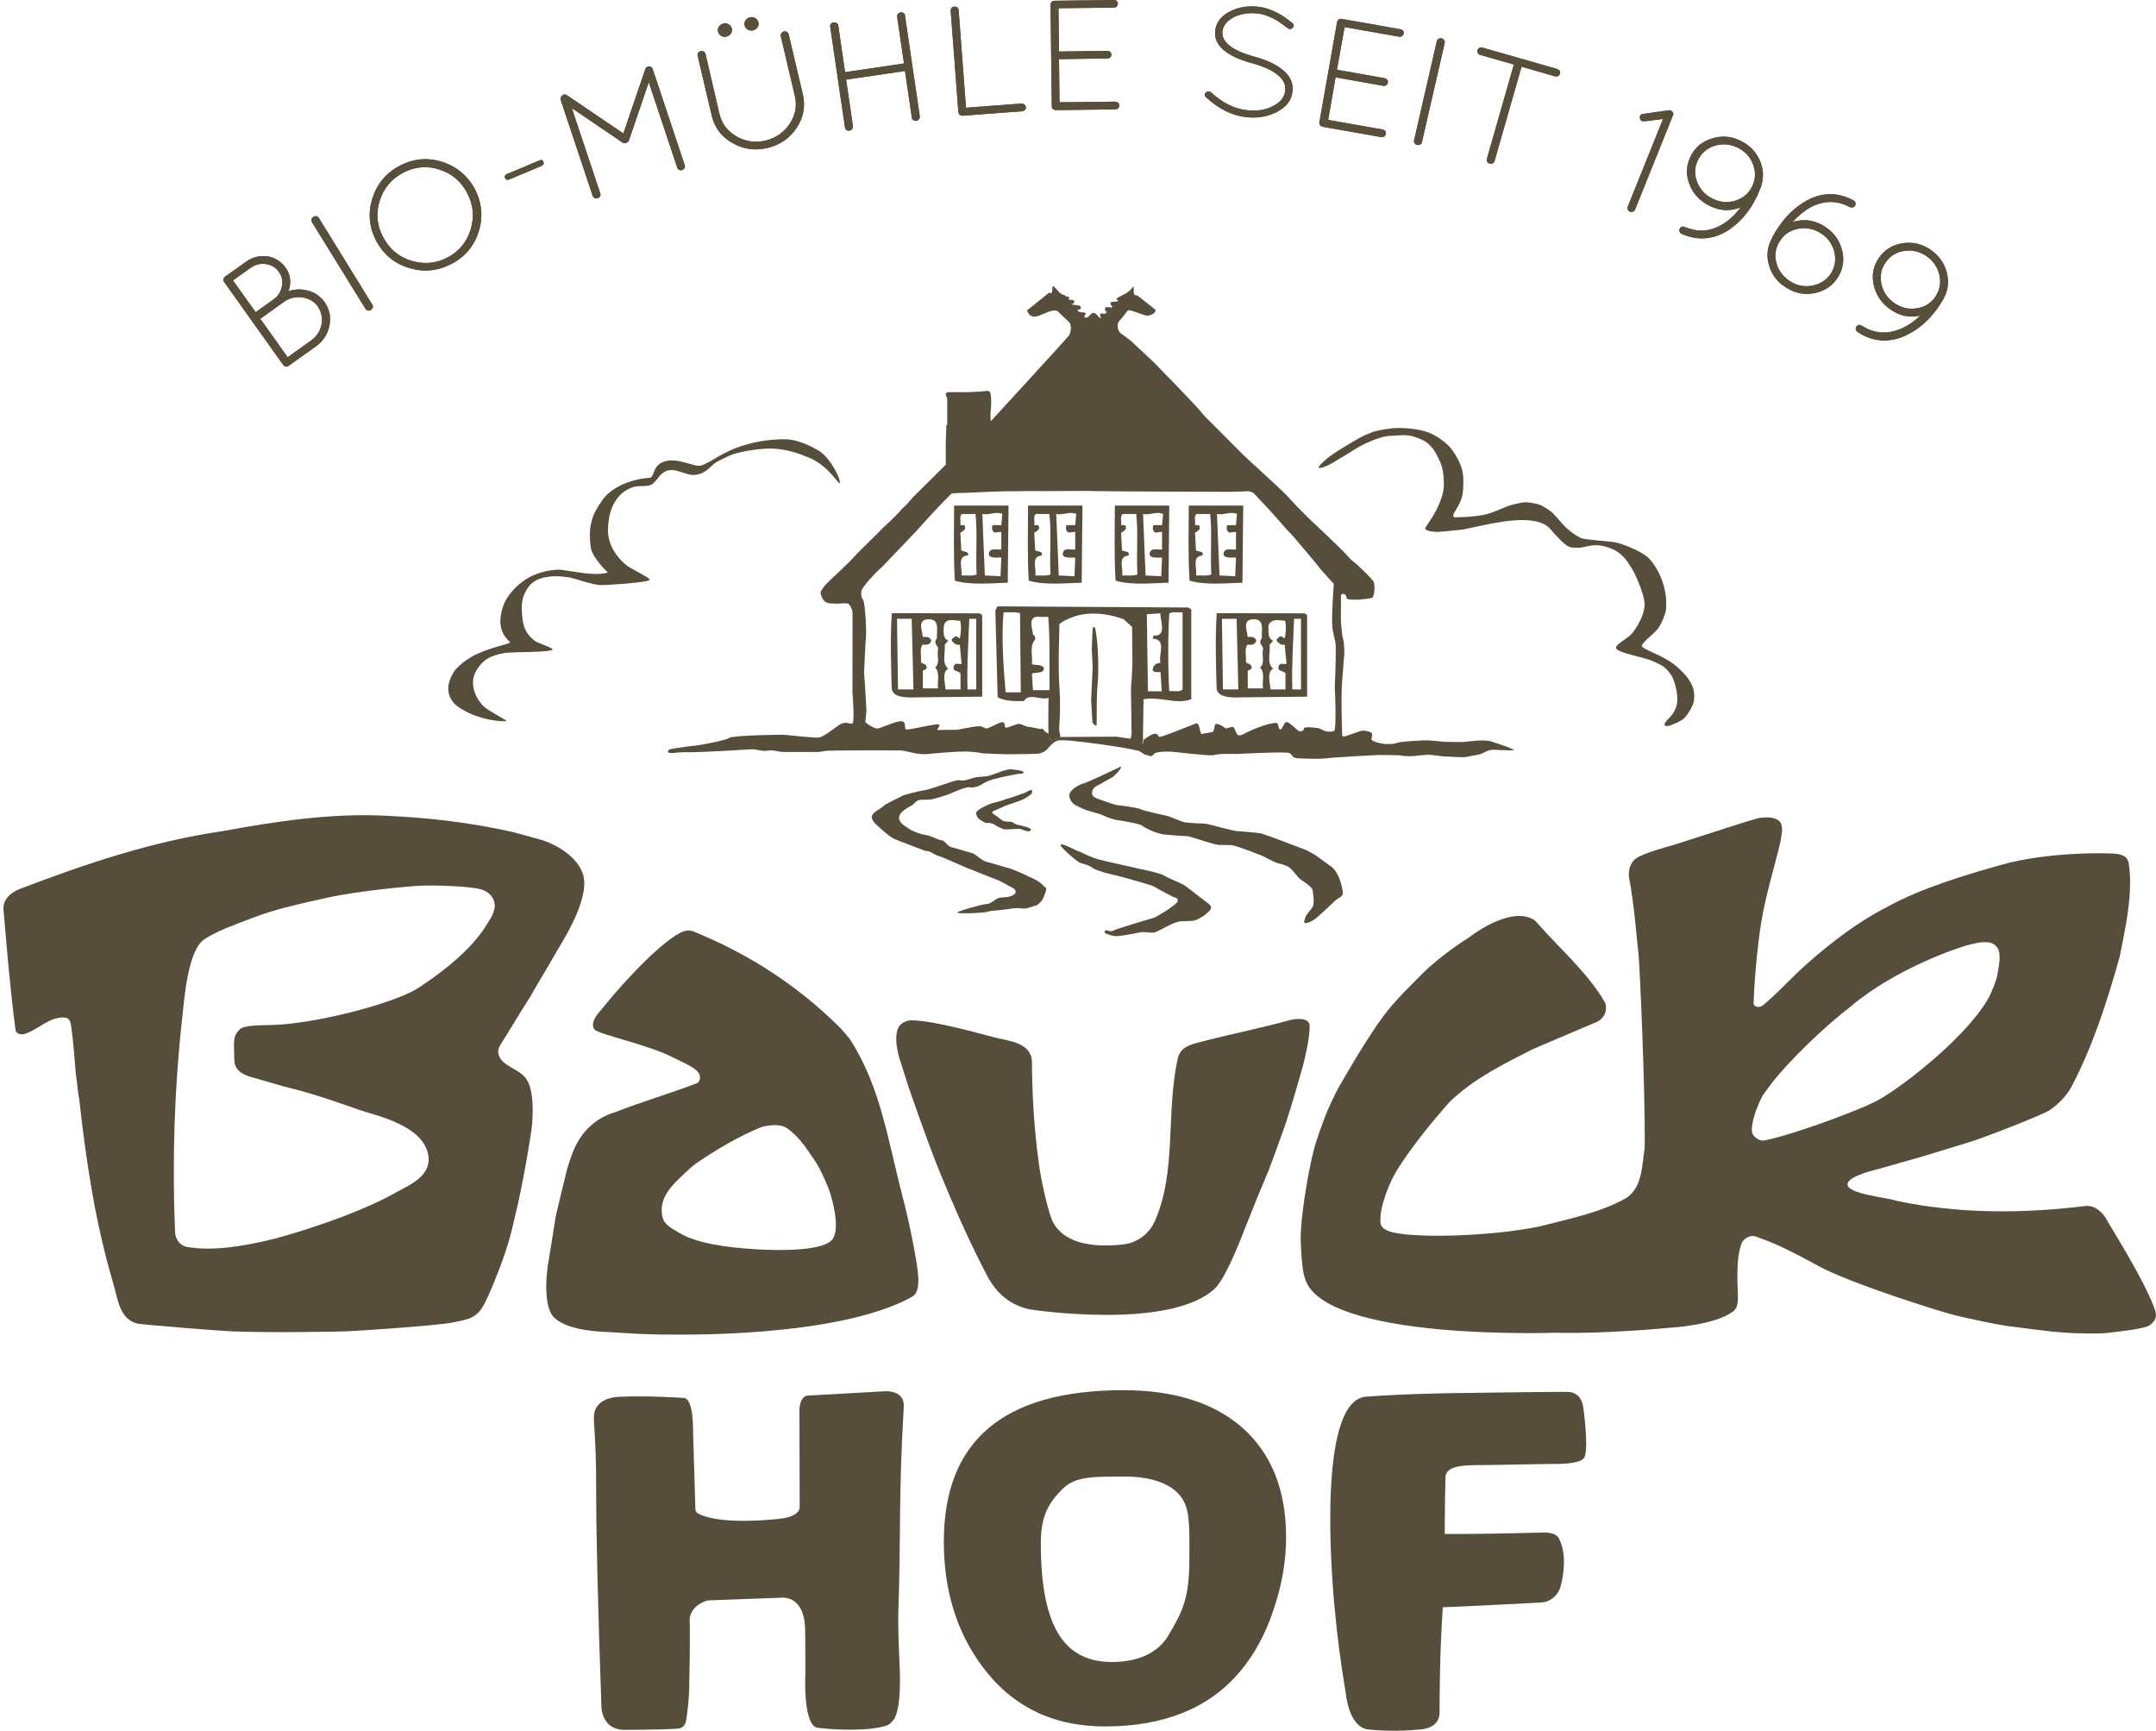 <?xml version="1.0" encoding="utf-8"?>
<!-- Generator: Adobe Illustrator 16.0.0, SVG Export Plug-In . SVG Version: 6.00 Build 0)  -->
<!DOCTYPE svg PUBLIC "-//W3C//DTD SVG 1.1//EN" "http://www.w3.org/Graphics/SVG/1.1/DTD/svg11.dtd">
<svg version="1.1" id="Layer_1" xmlns="http://www.w3.org/2000/svg" xmlns:xlink="http://www.w3.org/1999/xlink" x="0px" y="0px"
	 width="250.058px" height="200.718px" viewBox="0 11.314 250.058 200.718" enable-background="new 0 11.314 250.058 200.718"
	 xml:space="preserve">
<g id="Logo">
	<g>
		<path fill="#564E3A" d="M56.133,114.579c1.278,0.588,1.411,1.758,1.116,2.451c-0.234,0.765-0.543,1.045-0.793,1.51
			c-1.894,3.13-5.694,5.889-7.957,7.356c-2.262,1.482-9.705,3.627-15.328,4.188c-2.231,0.219-4.743-0.034-5.387,0.627
			c-0.854,0.865-0.631,1.529-0.604,3.57c0.031,1.63,1.912,1.907,2.791,2.176c1.321,0.394,2.658,0.792,3.964,1.111
			c2.701,0.661,6.313,1.967,7.794,2.483c1.998,0.686,7.311,1.745,7.941,5.21c0.428,2.377-2.097,3.435-3.55,4.241
			c-4.669,2.688-12.507,5.07-14.975,5.638c-2.468,0.561-6.255,1.364-9.557,0.765c-0.764-0.221-1.19-0.854-1.279-1.601
			c-0.35-8.291-0.087-16.663,0.793-24.637c0.265-2.372,0.646-8.202,2.658-9.468c1.688-1.058,3.538-1.66,5.446-2.405
			c2.835-1.104,5.858-1.716,8.824-2.39c3.523-0.779,9.645-1.343,10.95-1.384C50.261,113.979,54.944,114.041,56.133,114.579
			 M25.743,107.71c-8.19,1.203-15.811,3.783-23.357,6.663c-0.573,0.219-2.112,0.924-1.981,2.453
			c0.412,4.714,0.766,9.13,1.394,13.932c0.06,0.425,0.544,0.572,0.983,0.484c1.688-0.484,2.996-2.145,4.875-1.908
			c0.47,0.165,0.543,0.585,0.602,1.022c0.265,1.896,0.381,3.735,0.545,5.611c0.013,0.062,0.013,0.135,0.028,0.196
			c0.146,0.907,0.204,1.894,0.367,2.697c0.793,7.266,1.895,14.359,3.875,21.081c0.573,1.834,0.719,4.463,2.968,4.886
			c0.792,0.135,9.159,0.813,10.876,0.888c4.948,0.175,11.612,0.039,13.123,0c1.515-0.049,10.82-0.691,12.391-1.018
			c1.588-0.335,2.631-0.421,3.438-1.657c0.425-0.647,0.938-1.805,1.32-2.747c1.1-2.683,1.893-4.902,2.452-7.561
			c0.939-3.582,2.055-10.396,2.085-11.143c0.028-0.73,0.307-3.875-0.764-5.255c-0.865-1.118-2.776-1.379-3.142-2.748
			c-0.104-0.364,0-0.758,0.205-1.085c1.202-1.893,2.304-3.786,3.51-5.649c0.25-0.52,2.391-4.035,3.111-5.346
			c1.541-2.479,3.333-5.871,3.097-8.16c-0.22-2.277-2.876-3.981-4.889-4.611c0,0-3.214-0.896-3.304-0.909
			c-4.77-1.088-9.718-1.688-14.842-1.91C38.311,105.594,31.88,106.593,25.743,107.71"/>
		<path fill="#564E3A" d="M230.98,120.687c0.469,0.162,0.823,0.6,0.899,1.102c0.147,0.956-0.149,2.053-0.209,2.522
			c-0.086,0.603-0.732,2.292-1.217,3.057c-2.953,4.873-11.069,10.937-13.285,11.86c-1.428,0.733-8.546,3.494-12.436,4.33
			c-0.499,0.105-0.868-0.101-1.192-0.396c-0.438-0.313-0.382-0.996-0.293-1.513c0.209-1.219,0.737-2.375,1.087-3.096
			c0.18-0.352,0.425-0.604,1.072-1.512c0.646-0.912,4.288-5.124,9.215-8.981c5.289-4.47,12.5-6.846,13.658-7.155
			C228.915,120.775,230.043,120.379,230.98,120.687 M180.39,165.873c5.9,0.162,13.393-0.59,13.567-0.603
			c0.179,0,5.006-0.334,7.02-1.847c0.368-0.28,0.514-0.514,0.587-1.384c0.074-0.849-0.4-4.735,0.512-6.705
			c0.278-0.442,0.983-0.812,1.513-0.635c3.109,1.058,5.52,2.481,7.705,3.642c4.291,2.146,13.961,5.137,15.385,5.49
			c1.656,0.396,4.438,1.011,6.169,1.264c1.458,0.204,4.272,0.546,5.168,0.645c0.189,0.029,2.2,0.177,2.39,0.177
			c0,0,2.838,0.104,3.774,0c0.75-0.088,4.583-0.454,5.168-0.927c0.91-0.732,0.821-1.244,0.428-2.225
			c-1.379-3.512-5.035-9.238-5.401-9.943c-0.445-0.834-1.385-1.79-2.511-1.645c-7.327,0.899-14.698,0.912-21.89-0.601
			c-1.058-0.394-5.916-0.776-5.683-1.996c0.188-0.942,3.418-1.636,3.656-1.719c0.219-0.074,4.229-1.19,5.016-1.426
			c0.8-0.236,3.969-1.203,5.495-1.675c1.529-0.455,8.56-3.182,9.336-3.739c0.792-0.544,1.832-1.527,2.422-2.6
			c2.525-4.772,4.17-9.942,5.636-15.168c0.619-3.198,1.382-6.412,1.163-9.819l-0.116-1.025c-0.152-0.632-0.501-0.939-1.411-1.075
			c-0.865-0.117-7.885-0.275-13.402,1.281c-4.152,1.171-9.341,2.727-13.169,4.856c-3.331,1.687-6.55,4.141-9.338,6.618
			c-1.527,1.311-3.686,3.716-5.242,4.908c-0.31,0.145-0.821,0.145-0.951-0.266c0.096-2.892,0.396-6.154,0.838-9.159
			c0.512-3.277,1.495-6.357,2.257-9.546c0.092-0.746,0.426-1.643,0-2.361c-0.575-0.692-1.745-0.573-2.406-0.5
			c-1.03,0.22-6.256,1.966-9.371,2.95c-1.949,0.618-4.681,1.248-5.281,2.057c-0.452,0.612-0.546,1.158-0.486,1.881
			c0.588,2.889,1.016,8.396,1.106,8.952c0.088,0.559,0.786,14.991,0.713,22.416c-0.332,2.046-0.231,4.45-2.063,5.786
			c-3.091,1.76-6.595,2.419-10.047,3.318c-5.712,1.22-15.573,1.483-17.734,0.5c-0.967-0.426-0.821-0.984-0.79-1.731
			c0.025-0.708,0.628-3.292,2.098-5.581c1.395-2.188,3.479-4.871,5.918-7.62c2.904-2.773,6.282-4.389,9.614-6.095
			c2.51-1.069,5.032-2.154,7.546-3.209c0.791-0.444,1.157-1.293,0.882-2.163c-1.925-3.405-5.273-6.282-7.929-9.321
			c-0.15-0.177-0.32-0.322-0.517-0.423c-2.817-1.438-7.305,2.112-7.305,2.112s-3.219,1.999-5.448,4.227
			c-3.523,3.538-4.158,4.143-6.826,8.34c-0.43,0.661-2.338,3.86-2.982,5.021c-0.31,0.546-1.293,2.644-1.568,3.423
			c-0.324,0.924-0.944,2.513-1.278,3.862c-0.706,2.832-1.513,7.966-1.471,10.159c0.094,3.654,0.484,4.502,0.484,4.502
			C153.378,166.856,180.39,165.873,180.39,165.873"/>
		<path fill="#564E3A" d="M91.294,142.166c1.658,1.173,2.613,2.938,3.229,3.786c0.617,0.849,1.526,3.024,1.673,3.467
			c0.146,0.438,1.32,4.048,0.412,5.535c-0.926,1.478-6.137,1.389-8.604,1.259c-4.095-0.219-7.339-0.792-9.204-1.908
			c-0.807-0.481-1.231-0.693-1.629-1.158c-0.162-0.206-0.279-0.457-0.338-0.705c-0.514-2.41,1.364-3.902,3.025-5.476
			c0.292-0.278,0.601-0.531,0.925-0.765c2.406-1.626,4.873-3.099,7.501-4.17C89.163,141.785,90.502,141.607,91.294,142.166
			 M105.785,161.705c0.909-0.501,0.746-2.055,0.658-2.95c-0.159-1.485-0.969-5.743-1.789-8.766
			c-1.688-6.521-2.512-12.593-6.05-18.12c-0.131-0.185-0.954-1.158-1.116-1.315c-5.021-5.023-10.819-8.682-16.985-11.188
			c0,0-0.425-0.266-1.203-0.059c-2.291,0.893-6.71,5.576-9.309,8.792c-0.588,0.718-1.614,1.731-1.057,2.584
			c0.382,0.573,6.24,1.766,9.103,3.261c1.102,0.572,2.773,1.175,3.084,1.981c0.13,0.352,0.086,0.804-0.297,1.013
			c-3.123,1.19-6.326,2.127-9.452,3.347c-2.805,0.833-4.39,2.906-5.139,5.223c-0.177,0.415-0.454,1.384-0.454,1.384
			s-1.292,5.198-1.365,5.756l-0.792,4.964c0-0.179-0.926,5.063,0.688,6.543c1.732,1.573,5.565,1.601,6.854,1.675
			c1.308,0.088,4.201,0.28,6.52,0.253C77.701,166.063,96.946,166.608,105.785,161.705"/>
		<path fill="#564E3A" d="M140.944,160.707c1.352-1.291,3.481-7.02,3.481-7.02l1.35-3.376l1.382-3.305c0,0,1.33-3.55,1.95-5.369
			c0.791-2.363,1.703-5.638,1.703-5.638s1.085-3.538,1.085-5.697c0-0.865-1.171-0.927-2.154-0.721
			c-3.545,0.983-7.152,1.687-10.737,2.629c-1.17,0.31-2.156,0.644-2.424,1.935c-1.377,6.42-0.084,13.039-2.658,18.824
			c-0.656,1.438-2.004,2.495-3.734,2.67c-2.752,0.298-6.581,0.192-8.078-2.613c-0.396-0.73-1.262-4.227-1.585-6.519
			c-0.573-4.049-0.811-8.069-0.839-12.05c-0.015-2.23-2.85-2.466-4.049-2.761c-1.366-0.322-7.121-2.015-9.852-2.054
			c-0.75-0.017-1.484,0.394-1.703,1.114c-0.458,1.544,0.411,3.845,0.411,3.845l0.866,2.72c0,0,2.215,6.439,3.479,9.527
			c1.789,4.401,3.654,8.643,5.87,12.825c1.073,1.738,2.469,3.012,4.742,3.496C119.422,163.171,135.746,165.682,140.944,160.707"/>
		<path fill="#564E3A" d="M129.681,100.366l-1.729,0.812c-0.177,0.085-1.984,0.924-2.308,0.997
			c-0.336,0.087-1.012,0.441-1.261,0.734c-0.189,0.188-0.351,0.381-0.367,0.558c-0.015,0.235,0.089,0.82,0.678,1.204
			c0,0,0.996,0.5,1.262,0.585c0.277,0.091,1.701,0.5,1.701,0.5s1.134,0.53,1.805,0.646c0.676,0.104,2.702,0.412,3.041,0.688
			c0.322,0.296,1.999,1.03,2.7,1.016c0,0,2.25,0.204,2.495,0.177c0.236-0.016,3.143,0.997,3.57,1.012
			c0.408,0.015,1.32,0.015,1.571,0.031c0.629,0.058,3.644,1.275,3.644,1.275s1.291,0.688,1.623,0.795c0,0,0.735,0.159,1.254,0.408
			c0.512,0.253,1.158,1.29,1.478,1.499c0.308,0.207,1.325,0.849,1.399,1.229c0.073,0.386,0.219,1.513,0.039,1.879
			c-0.113,0.28-0.765,0.971-0.818,1.146c-0.108,0.327-0.367,0.823-0.047,0.812c0.368-0.032,0.681-0.209,0.985-0.384
			c0.16-0.029,2.272-2.041,2.449-2.213c0.206-0.196,0.782-0.44,0.88-0.726c0.089-0.275-0.245-2.318-1.246-3.171l-1.936-1.404
			c-0.076-0.049-0.927-0.53-1.013-0.559l-2.751-1.042c0,0-2.151-0.822-2.564-0.911c-0.34-0.072-2.54-0.249-2.54-0.249
			c-0.431,0.072-3.627-0.896-3.966-0.882c-0.293,0.012-1.91-0.089-2.277-0.146c-0.479-0.104-1.657-0.633-1.938-0.719
			c-0.135-0.031-2.847-0.616-3.169-0.792c-0.319-0.193-2.407-0.457-2.658-0.47c-0.263,0-1.866-0.573-2.085-0.661
			c-0.219-0.076-0.851-0.251-0.907-0.604c-0.162-0.882,0.907-1.115,1.072-1.262c0.175-0.162,1.097-0.589,1.404-0.823
			c0.107-0.089,1.015-0.938,0.853-1.144L129.681,100.366z"/>
		<path fill="#564E3A" d="M125.163,111.334c0.22,0.133,0.97,0.194,1.525,0.614c0.561,0.416,2.731,0.885,2.731,0.885
			s4.155,1.072,4.536,1.353c0.382,0.259,2.112,1.146,2.112,1.146c0.339,0.128,0.561,0.099,0.531,0.479
			c-0.02,0.382-2.425,1.82-2.731,1.926c-0.311,0.088-4.273,1.259-4.643,1.465c-0.381,0.209-0.585,0.047-0.893-0.012
			c0,0-0.322,0.099-0.206,0.277c0.118,0.18,0.941,0.413,1.382,0.413c0.292,0,1.938-0.251,2.569-0.413
			c0.632-0.159,1.131,0.06,1.748,0c0.408-0.026,2.301-1.291,3.127-1.308c0.831-0.013,1.48-0.042,1.657-0.115
			c0.394-0.146,1.011-0.487,1.262-0.721c0.091-0.16,1.025-0.632,0.352-1.158l-2.744-2.114c-0.428-0.31-1.881-0.836-2.451-1.19
			c-0.561-0.352-3.039-0.821-3.039-0.821c-1.47-0.363-3.157-0.69-4.563-1.057c-0.794-0.204-2.074-0.839-2.074-0.839
			c-0.849-0.308-1.864-0.938-2.289-0.907C122.637,109.325,124.722,111.028,125.163,111.334"/>
		<path fill="#564E3A" d="M114.594,101.309c-0.412,0.073-1.308,0.101-1.631,0.192c-0.323,0.085-1.088,0.408-1.47,0.322
			c-0.396-0.091-0.688,0.028-0.983,0.117c-0.292,0.072-2.744,0.938-3.201,0.999c-0.496,0.058-2.419,0.512-2.712,0.703
			c-0.311,0.175-1.984,0.925-2.161,1.188c-0.293,0.235-1.115,0.674-1.277,1.013c-0.265,0.589,0.692,1.293,0.778,1.382
			c0.206,0.188,1.261,1.146,1.749,1.364c0.48,0.22,3.611,1.396,3.611,1.396c0.673,0,1.146,0.523,1.555,0.598
			c0.396,0.091,3.143,1.325,3.143,1.325l3.892,1.539l1.57,0.838c0,0,0.308,0.146,0.365,0.484c-0.32,0.674-1.381,0.573-1.863,0.647
			c-0.486,0.073-1.029,0.747-1.483,0.734c-0.453-0.017-3.451,0.849-3.451,0.983c0,0.188,2.909,0.074,3.394-0.061
			c0.499-0.133,0.762-0.158,1.496-0.207c0.735-0.042,1.865-0.334,2.512-0.204c0.646,0.118,1.481-0.293,1.63-0.308
			c0.204,0.042,0.763-0.514,0.878-0.767c0.146-0.308,0.619-1.276,0.266-1.404c-0.338-0.135-0.119-0.472-1.966-1.251
			c-0.031-0.06-2.085-0.967-2.469-0.999l-2.274-0.661c-0.396,0.015-1.364-0.909-1.688-0.998c-0.323-0.086-2.292-0.675-2.292-0.675
			c-0.615-0.042-0.924-0.85-1.289-0.835c-0.309,0.013-1.438-0.604-1.865-0.616c-0.424-0.03-1.632-0.457-1.924-0.719
			c-0.293-0.266-2.673-1.234,0.354-2.73c0.178-0.092,0.481-0.646,1.07-0.635c0.587,0.016,0.661-0.043,0.969-0.026
			c0.309,0.015,2.042-0.516,2.438-0.705c0.396-0.191,1.893-0.81,2.143-0.719c0.25,0.085,1.027-0.03,1.438-0.323
			c0.396-0.28,1.381-0.661,1.585-0.661c0.457-0.149,2.73-0.604,2.907-0.588c0.177,0.015,0.396-0.043,0.381-0.162
			c-0.015-0.219-0.997-0.293-1.512-0.351C116.706,100.485,115.002,101.25,114.594,101.309"/>
		<path fill="#564E3A" d="M118.586,103.348c0,0-1,0.396-1.75,0.588c0,0-1.042,0.381-1.539,0.47
			c-0.484,0.088-2.143,0.838-2.084,1.219c0.046,0.396,0.265,0.601,0.265,0.601c0.132,0.134,0.763,0.572,1.012,0.531
			c0.251-0.043,0.646,0.041,0.882,0.204c0.234,0.161,0.896,0.527,1.261,0.546c0.382,0.012,1.527-0.135,1.793-0.031
			s0.762,0.293,0.939,0.25c0,0,0.176-0.046,0.204-0.219c0.029-0.178-1.101-0.458-1.513-0.531c-0.408-0.089-0.336-0.146-0.585-0.293
			c-0.237-0.146-1.058-0.03-1.162-0.191l-1.246-0.911c0-0.146,0.189-0.232,0.366-0.293l1.146-0.513l1.115-0.396
			c0,0,0.704-0.208,1.043-0.396c0.339-0.178,0.953-0.561,0.97-0.75c0.03-0.192,0.042-0.28-0.134-0.293
			C119.379,102.909,118.995,103.275,118.586,103.348"/>
		<path fill="#564E3A" d="M169.261,69.714c0.278-0.57,0.426-0.924,0.458-2.173c0.029-1.247-0.106-1.73-0.364-2.407
			c-0.253-0.675-0.912-1.688-1.254-2.04c-0.465-0.47-1.315-1.159-2.289-1.571c-1.317-0.559-3.523-0.631-4.342-0.542
			c-0.573,0.072-2.038,0.248-2.776,0.646c-0.322,0.102-0.939,0.411-1.775,0.909c-0.634,0.381-1.925,1.131-2.689,1.704
			c-0.013,0.016-0.277,0.206-0.293,0.22c-0.558,0.516-1.024,0.896-0.998,1.088c0-0.03-0.026,0.174,0.812-0.149
			c0.849-0.323,3.516-2.112,4.097-2.392c0.7-0.353,2.242-1.088,3.344-1.146c1.733-0.089,2.173-0.249,3.742,0.455
			c1.234,0.56,1.73,1.807,2.025,2.408c0.192,0.381,0.531,1.246,0.502,2.862c-0.044,1.924-1.647,4.17-1.647,4.17l-0.452,0.688
			c0,0-0.147,0.149,0.027,0.296c0.105,0.086,0.749,0.351,1.91,0.219c0.853-0.072,0.101-0.015,1.984-0.191
			c0.292-0.027,0.688-0.101,1.157-0.204c2.597-0.542,7.473-1.808,9.277,0c0.032,0.03,0.057,0.058,0.088,0.104
			c0.382,0.424,0.674,0.762,0.939,1.024c1.144,1.191,1.338,1.118,2.23,1.147c1.016,0.028,1.952-0.779,4.055,0.162
			c1.32,0.585,1.807,1.6,2.188,2.173c0.408,0.601,1.306,2.655,1.498,3.845c0.219,1.439-0.954,3.201-1.473,3.803
			c-0.495,0.573-1.771,1.13-1.805,1.602c-0.04,0.601,3.422,1.128,4.317,1.585c0.87,0.438,1.311,0.455,2.102,1.643
			c0.394,0.601,0.807,2.305,0.662,3.173c-0.147,0.881-0.62,1.467-0.962,1.79c-0.319,0.322-0.612,0.676-0.465,0.837
			c0.146,0.162,0.662-0.027,0.662-0.027c0.349-0.134,1.275-0.472,1.674-0.91c0.381-0.443,1.04-1.438,1.055-2.085
			c0.013-0.647,0.293-1.896-2.161-3.938c-1.549-1.289-4.105-1.92-3.887-2.347c0.319-0.631,1.601-1.425,2.045-2.2
			c0.332-0.589,0.512-1.073,0.612-1.366c0.071-0.178,0.102-0.339,0.133-0.515c0.278-2.895-1.202-5.301-2.1-6.107
			c-0.922-0.838-3.177-1.658-3.922-1.775c-0.705-0.119-3.054-0.236-3.742-0.442c-0.046-0.014-0.086-0.027-0.12-0.045
			c-0.438-0.205-1.011-0.57-1.583-1.084c-0.04-0.03-0.089-0.073-0.133-0.118c-0.541-0.499-1.365-1.615-1.82-1.923
			c-0.452-0.294-0.983-0.719-1.691-0.853c-1.111-0.221-1.303-0.204-2.448,0.059c-1.146,0.265-1.832,0.75-3.141,1.146
			c-1.322,0.383-3.862,0.383-3.862,0.383C168.319,71.064,168.883,70.536,169.261,69.714"/>
		<path fill="#564E3A" d="M95.068,63.652c-0.984-0.616-2.631-1.396-3.997-1.396c-4.079-0.028-6.839,1.513-6.839,1.513
			c-0.982,0.456-2.438,1.513-3.098,1.557c-0.688,0.089-2.583-0.939-4.007-0.515c-1.589,0.486-1.115,1.879-1.834,1.926
			c-1.94,0.1-4.406,1.026-5.479,2.641c-1.204,1.806-1.085,2.056-1.263,2.686c-0.043,0.178-0.102,0.441-0.115,0.764
			c-0.03,0.337-0.03,0.734,0,1.13c0.014,0.295,0.042,0.573,0.086,0.839c0.16,1.231,1.981,2.907,1.981,2.907
			c-0.865,0.323-2.627,0.13-3.641-0.046l-1.804-0.264c-0.061,0-0.164-0.014-0.177-0.014c-0.161-0.015-1.381,0.026-2.644,0.5
			c-1.688,0.63-2.611,1.731-2.951,2.141c-0.322,0.398-0.91,1.117-1.158,2.438c-0.427,2.145,0.748,3.038,0.998,3.289
			c0.044,0.029,0.014,0.088-0.031,0.115c-0.307,0.192-1.995,0.499-3.742,1.28c-0.382,0.158-2.1,1.098-2.746,2.14
			c-1.321,2.146-0.205,3.48,0.5,3.979c2.407,1.72,5.637,1.778,5.637,1.662c0-0.104-2.011-1.131-2.598-1.646
			c-0.632-0.546-1.954-2.454-0.881-4.229c0.675-1.114,1.425-1.688,3.302-2.011c0.983-0.134,5.213-0.046,5.534-0.385
			c0.045-0.219-1.76-0.746-2.083-1.026c-0.337-0.293-1.335-0.91-1.453-2.905c-0.06-0.794-0.265-1.967,0.763-3.378
			c1.263-1.717,4.522-1.129,5.065-0.982c0.543,0.132,2.421,0.792,3.244,0.805c0.836,0.018,5.065-0.276,5.654-0.556
			c0.204-0.103-0.323-0.426-0.706-0.617c-0.206-0.146-1.512-0.82-1.777-1.012c-0.221-0.163-1.66-1.249-2.143-3.026
			c-0.073-0.277-0.132-0.585-0.149-0.894c0-0.09,0-0.162,0-0.236c0.031-2.964,1.323-4.551,3.011-5.048
			c0.485-0.146,1.322-0.03,1.864-0.192c0.091-0.03,0.177-0.073,0.25-0.117c0.56-0.41,0.853-1.188,1.558-1.499
			c1.203-0.542,2.45,0.647,3.582,0.397c1.425-0.265,1.511-1.116,2.699-1.672c1.175-0.56,1.469-0.823,3.715-1.175
			c2.245-0.368,4.024-0.25,6.724,0.91c2.292,0.983,3.363,3.185,3.479,2.892c0.116-0.279-0.529-1.571-0.734-1.835
			C96.446,65.091,95.743,64.078,95.068,63.652"/>
		<path fill="#564E3A" d="M142.061,68.352c0.528,0.027,2.438-0.061,2.438-0.061c0.423-0.044,0.866,0.103,1.038,0.353
			c0.02,0.014,0.059,0.059,0.133,0.146c0.221,0.25,0.723,0.764,1.266,1.351c0.967,1.028,2.041,2.29,2.187,2.453
			c0.133,0.16,0.57,0.587,0.851,0.91c0.319,0.379,2.85,3.315,3.051,3.656c0,0,1.353,1.539,1.677,1.861c0,0-0.292,3.729-0.177,4.993
			c0.044,0.455,0.31,1.613,0.371,1.862c0.086,0.412-0.034,4.008-0.034,4.008c-0.071,0.559-0.039,1.5-0.039,1.5
			c0.073,0.701,0.147,4.463-0.062,4.654c-0.207,0.177-0.59,0.146-0.849,0.104c-0.381-0.046-0.826-0.353-1-0.384
			c-0.5-0.073-1.633-0.208-1.673,0.031c-0.034,0.249-0.238,0.364-0.501,0.334c-0.248-0.013-1.207-1.143-1.542-1.069
			c-0.342,0.088-0.428,0.851-0.708,0.851c-0.258,0.015-0.199-0.835-0.452-0.75c-0.967-0.027-3.098,0.911-3.536,1.146
			c-0.219,0.134-0.653,0.354-0.872,0.28c-0.202-0.072-0.32-0.515-0.438-0.733c-0.162-0.338-0.221-0.251-1.013-0.046
			c0,0-0.88-0.702-1.231-0.498c-0.071,0.206-0.133,0.72-0.269,0.894l-1.315,0.237c-0.251-0.177-0.149-1.114-0.575-1.249
			c-1.259,0.5-3.801,1.499-4.183,1.573c-0.381,0.072-0.209-0.396-0.681-0.354c-0.381,0.03-1.077,0.558-1.303,0.735l-0.013,0.396
			l-1.055-0.249l-0.384-0.204l0.013-0.089l-1.719-0.25l-6.444,0.042c0,0.031,0,0.076,0,0.104l-1.305,0.204
			c-0.03-0.22-0.045-0.438-0.072-0.689c-0.135-0.029-0.562-0.308-0.635-0.499c-0.086-0.189-0.012-0.074-0.247-0.043
			c-0.234,0.015-1.1-0.25-1.454-0.25c-0.353,0-0.837-0.366-1.146-0.354c-0.323,0.016-1.115,0.427-1.453,0.442
			c-0.338,0.027-0.016-0.646-0.439-0.631c-0.426,0.011-1.484,0.688-1.807,0.72c-0.323,0.029-0.366-0.266-0.97-0.251
			c-0.601,0.016-2.362,0.411-2.467,0.411c-0.115,0-1.803,0-2.2,0.027c-0.38,0.031,0.513-0.657-0.058-0.657
			c-0.573-0.017-3.114,0.6-3.569,0.6c-0.453,0.016,0.017-0.896-0.6-0.954c-0.618-0.072-2.219,0.704-2.72,0.824
			c-0.515,0.115-1.511-0.72-1.511-0.72l0.131-1.366c0-0.323-0.277-4.465-0.277-4.465l0.174-3.554c0.177-0.6-0.043-4.622-0.323-4.887
			c-0.247-0.235-0.174-0.852-0.174-0.852c0.027-0.588,2.055-2.614,2.378-2.848l4.068-4.26l1.382-1.539c0,0,0.525-0.559,1.127-1.205
			c0.457-0.47,0.956-0.998,1.323-1.349c0.072-0.073,0.146-0.149,0.204-0.205c0,0,1.057-0.075,1.411-0.061
			c0,0,5.196-0.249,5.813-0.19c0,0,2.51-0.044,3.317-0.016l5.371-0.028C126.233,68.305,141.529,68.352,142.061,68.352
			 M109.763,60.626l-0.072,2.131v2.45c-1.381,1.383-2.747,2.718-3.598,3.567c-0.381,0.382-0.573,0.646-0.719,0.793
			c-0.132,0.191-0.573,0.573-0.734,0.736c-1.205,1.395-2.308,2.243-2.262,2.26c-0.601,0.631-3.1,3.054-3.231,3.23
			c-0.411,0.527-3.022,2.95-3.066,2.995c-0.383,0.378-0.647,0.675-0.853,1.084c-0.087,0.163-0.058,0.31,0.031,0.528
			c0.059,0.132,0.205,0.778,0.911,0.882l0.877,0.043c0.47-0.028,1.088-0.074,1.292-0.015c0.208,0.061,0.458,0.603,0.501,0.81
			c0.058,0.264,0.042,0.733,0.042,1.231l-0.013,8.222c0.074,1.158,0.263,3.6-0.029,3.657c-0.293,0.072-0.678-0.266-1.277,0.027
			c-0.617,0.311-2.026,1.603-2.73,1.603c-0.721,0-3.965-0.34-3.965-0.34s-5.813,0.045-6.283,0.368
			c-0.469,0.322-3.596,0.881-4.036,0.911c-0.191,0-2.204,0.276-2.804,0.396c-0.25,0.074-0.311,0.235-0.25,0.351
			c0.058,0.119,0.499,0.104,0.499,0.104s0.97-0.119,1.643-0.104c1.662,0.046,7.253-0.323,7.253-0.323
			c0.81-0.1,1.352,0.266,2.128,0.15c0.78-0.135,1.205,0.173,1.939,0.146h3.948c0.516-0.03,0.677-0.146,1.188-0.146
			c2.569-0.062,8.4-0.031,8.4-0.031c1.128,0.146,2.097,0.604,3.45,0.381c0,0,3.022-0.292,4.228-0.249
			c1.203,0.045,1.776,0.204,1.776,0.204s2.685,0.148,3.67,0.104c0.969-0.027,2.596-0.013,2.861-0.073
			c0.75-0.146,1.088-0.615,1.115-0.658c0,0,0.72-0.885,1.174-0.854c0.458-0.28,8.838,0.954,8.87,1.131
			c0.352-0.104,1.134,0.499,1.134,0.499c0.258,0.028,0.394,0.101,0.565,0.162l0.073,0.013h0.092l0.056-0.013
			c0.269-0.104,0.251-0.385,0.691-0.411c0.428-0.146,1.557-0.089,1.557-0.089c0.393,0,4.024,0.484,4.944,0.412
			c0.961-0.28,2.276-0.074,3.334-0.178c0,0,5.129-0.265,5.478-0.072c0.35,0.204,0.293,0.573,0.928,0.601
			c0.629,0.03,2.434,0.119,3.422,0c0.967-0.132,5.973-0.382,5.973-0.382l2.39,0.031l-0.013-0.017
			c0.102,0.031,0.22,0.062,0.411,0.089c0.821,0.074,1.529,0.028,1.689-0.027c0.337-0.03,0.912-0.076,0.912-0.076
			c0.909-0.088,1.551,0.161,2.434,0.178c0.865,0.015,2.028,0.16,2.493,0.026c0.47-0.128,1.438-0.219,1.763-0.408
			c0.322-0.191,0.738-0.366,1.087-0.396c0.352-0.031,2.405,0.146,2.569,0.013l-0.878-0.382l-1.883-0.632
			c-1.084-0.204-2.23,0.031-3.271,0.104c-0.194,0.015-1.352-0.03-2.129-0.03c0,0-1.562-0.204-2.439-0.161
			c0,0-2.453,0.104-2.908,0.264c-0.384,0.135-0.627,0.163-1.114,0.146l-0.174,0.017c-0.679-0.028-1.54-0.293-1.704-0.455
			c-0.146-0.177,0.115-0.573,0-0.779c-0.116-0.204-0.907-0.425-1.348-0.278c-0.457,0.146-1.677,0.616-1.896,0.631
			c-0.222,0.031-0.207-0.219-0.207-0.219c-0.076-2.351-0.149-4.92,0.074-7.209l0.029-0.207c0.029-0.734,0.147-1.95,0.147-1.95
			s0-1.208-0.105-1.542c-0.16-0.528-0.222-1.425-0.28-2.013c-0.027-0.41,0-3.259,0-3.259c0.12-0.266,0.646-0.119,0.635,0.276
			c-0.016,0.297,0.749,0.251,0.749,0.251c0.792,0.031,1.422-0.073,2.146-0.175c0.394-0.059,0.421-1.515,0.273-1.838
			c-0.029-0.245-1.746-1.935-2.464-2.48c-0.147-0.115-0.282-0.246-0.394-0.379c-0.799-0.94-4.189-4.083-4.317-4.214
			c0.113,0.118-0.944-0.896-1.662-1.644c-0.646-0.678-1.231-1.323-1.231-1.323c-1.102-1.13-4.566-4.227-5.063-4.726l-4.45-4.464
			l-0.473-0.545c-0.76-0.951-4.376-4.594-5.197-5.474c-0.146-0.176-2.934-2.76-2.934-2.76c-0.708-0.557-1.148-0.853-1.148-0.853
			c-0.337-0.25-0.572-1.028-0.172-1.453c0.394-0.426,0.981-1.218,0.981-1.218c0.305-0.133,1.907,0.646,2.289,0.617
			c0.342-0.031,0.941-0.28,0.941-0.661c-0.723-0.603-1.426-1.116-2.127-1.687c-0.726,0.086-0.238-0.882-0.514-1.029
			c-0.384,0.748-1.325,0.985-1.942,1.408l0.236,0.236c-0.236,0.236-0.615,0-0.854,0.19c-0.146,0.192,0.047,0.369,0.191,0.47
			l-0.191,0.177l-0.086-0.089c0,0-0.514-0.029-0.573,0.044c-0.042,0.073-0.042,0.514,0.189,0.47c-0.145,0.471-0.553,0.09-0.804,0.28
			l0.101,0.47l0.029,0.059c-0.191-0.046-0.572-0.647-0.807-0.662c-0.543-0.044-0.646,0.895-1.157,0.425
			c0.657-0.793-0.62-0.233-0.767-0.749l0.381-0.147c0.146-0.603-0.749-0.322-1.084-0.557c0.188,0,0.38-0.146,0.335-0.322
			c-0.085-0.279-0.469-0.047-0.658-0.236l0.089-0.279c-0.192,0-0.382,0-0.516-0.191c-0.615-0.044-0.939-0.749-1.365-1.072
			c-0.25,0.235,0.146,0.985-0.484,0.793l-2.555,2.054c0.704,1.734,2.231-0.278,3.509,0.045c0,0,1.188,1.115,1.38,1.306
			c0.266,0.264,0.235,1.042,0.073,1.352c-0.027,0.132-0.027,0.117-0.088,0.204c-0.043,0.089-8.763,9.629-9.071,9.94
			c-0.015-0.163-0.029-0.311-0.029-0.439c-0.031-1.103,0.176-1.292,0.029-2.6c-0.029-0.25-0.118-0.514-0.384-0.484
			c-0.98,0.116-2.419,0.19-3.523,0.146h-0.234h-0.72c-0.266,0-0.396,0.116-0.338,0.366c0.061,0.237,0.149,0.323,0.149,0.323v3.141
			H109.763z"/>
		<path fill="#564E3A" d="M138.817,70.918h1.539c0.248,2.276,0,4.58,0.135,7.017c-0.442,0.208-1.308,0.091-1.779,0.118
			c0.194-0.63-0.497-2.128,0.572-2.276l0.207-0.086c0.101-0.515-0.526-0.368-0.779-0.543l-0.113-2.07
			c0.219-0.061,0.405-0.265,0.551-0.426c0-0.177,0.034-0.439-0.219-0.439h-0.332C138.697,71.784,138.404,71.125,138.817,70.918
			 M143.469,70.918l-0.115,1.294h-1.018c-0.086,0.232-0.113,0.688,0.224,0.865l0.794-0.087v2.039
			c-0.44,0.087-1.042-0.177-1.35,0.205c-0.504,0.982,1.069,0.69,1.35,0.75l-0.094,2.158l-1.819-0.09l-0.292-7.135
			C141.881,71.096,142.78,70.581,143.469,70.918 M144.188,69.949h-6.314v0.191c0,2.717-0.089,5.726,0.091,8.514
			c1.834,0.544,4.15,0.294,6.135,0.236l0.089-8.75V69.949L144.188,69.949z"/>
		<path fill="#564E3A" d="M130.241,70.918h1.542c0.248,2.276,0,4.58,0.135,7.017c-0.44,0.208-1.311,0.091-1.78,0.118
			c0.194-0.63-0.496-2.128,0.575-2.276l0.204-0.086c0.104-0.515-0.53-0.368-0.779-0.543l-0.115-2.07
			c0.219-0.061,0.41-0.265,0.558-0.426c0-0.177,0.027-0.439-0.221-0.439h-0.337C130.126,71.784,129.846,71.125,130.241,70.918
			 M134.896,70.918l-0.12,1.294h-1.011c-0.089,0.232-0.115,0.688,0.219,0.865l0.792-0.087v2.039
			c-0.438,0.087-1.038-0.177-1.345,0.205c-0.502,0.982,1.071,0.69,1.345,0.75l-0.089,2.158l-1.819-0.09l-0.293-7.135
			C133.322,71.096,134.21,70.581,134.896,70.918 M135.613,69.949H129.3v0.191c0,2.717-0.086,5.726,0.088,8.514
			c1.837,0.544,4.153,0.294,6.138,0.236l0.088-8.75V69.949L135.613,69.949z"/>
		<path fill="#564E3A" d="M120.172,70.918h1.541c0.25,2.276,0,4.58,0.132,7.017c-0.442,0.208-1.308,0.091-1.777,0.118
			c0.191-0.63-0.499-2.128,0.572-2.276l0.208-0.086c0.101-0.515-0.53-0.368-0.78-0.543l-0.116-2.07
			c0.221-0.061,0.408-0.265,0.559-0.426c0-0.177,0.027-0.439-0.223-0.439h-0.336C120.055,71.784,119.774,71.125,120.172,70.918
			 M124.824,70.918l-0.117,1.294h-1.012c-0.089,0.232-0.117,0.688,0.219,0.865l0.793-0.087v2.039
			c-0.439,0.087-1.043-0.177-1.352,0.205c-0.496,0.982,1.073,0.69,1.352,0.75l-0.087,2.158l-1.821-0.09l-0.293-7.135
			C123.256,71.096,124.134,70.581,124.824,70.918 M125.544,69.949h-6.312v0.191c0,2.717-0.089,5.726,0.085,8.514
			c1.838,0.544,4.157,0.294,6.138,0.236l0.089-8.75V69.949z"/>
		<path fill="#564E3A" d="M111.598,70.918h1.542c0.249,2.276,0,4.58,0.132,7.017c-0.439,0.208-1.305,0.091-1.778,0.118
			c0.192-0.63-0.511-2.144,0.559-2.289l0.219-0.043c0.104-0.516-0.526-0.398-0.777-0.573l-0.115-2.07
			c0.22-0.061,0.412-0.265,0.558-0.426c0-0.177,0.031-0.439-0.22-0.439h-0.338C111.479,71.784,111.201,71.125,111.598,70.918
			 M116.251,70.918l-0.115,1.294h-1.015c-0.088,0.232-0.119,0.688,0.219,0.865l0.796-0.087v2.039
			c-0.441,0.087-1.043-0.177-1.354,0.205c-0.499,0.982,1.073,0.69,1.354,0.75l-0.091,2.158l-1.82-0.09l-0.292-7.135
			C114.679,71.096,115.563,70.581,116.251,70.918 M116.971,69.949h-6.312v0.191c0,2.717-0.089,5.726,0.088,8.514
			c1.834,0.544,4.154,0.294,6.136,0.236l0.088-8.75V69.949L116.971,69.949z"/>
		<path fill="#564E3A" d="M143.627,91.266h-1.785l-0.121-8.192h1.704L143.627,91.266z M150.896,91.266h-1.01
			c-0.089-2.788,0.113-5.681,0.204-8.192h0.806V91.266z M149.001,85.321c-0.233-0.03-0.275-0.28-0.585-0.19
			c-0.147,0.25-0.408,0.19-0.324,0.527c0.285,0.276,0.455,0.497,0.909,0.423l0.212,2.22c-0.298,0.088-0.74-0.178-0.886,0.22
			c-0.26,0.703,0.515,0.542,0.765,0.88v1.865h-1.73c-0.059-0.734-0.457-1.995,0.308-2.422c-0.792-0.559-0.308-1.836-0.411-2.763
			l0.411-0.468c-0.546-0.206-0.573-0.82-0.546-1.408c-0.128-0.735,0.546-0.982,1.045-0.982l0.88,0.088
			C149.195,83.839,149.153,84.793,149.001,85.321 M146.36,85.321c-0.541,0.706,0.236,0.834,0.123,1.322
			c-0.165,0.657,0.273,1.584-0.342,2.083c0.615,0.616,0.219,1.628,0.342,2.421h-1.766v-2.085c0.192,0.03,0.497-0.204,0.455-0.381
			c-0.128-0.484-0.514-0.323-0.674-0.601c0.089-0.677-0.209-1.631,0.204-2c0.426,0.031,0.881,0.031,0.999-0.468
			c-0.118-0.455-0.573-0.455-0.999-0.425c0.03-0.558-0.676-1.878,0.47-2.042C146.803,82.942,146.258,84.513,146.36,85.321
			 M151.603,92.104V82.65l-0.31-0.207l-10.172-0.016c-0.191,2.922-0.091,5.873-0.018,8.646c0.03,1.219,1.884,1.146,2.938,1.116
			L151.603,92.104z"/>
		<path fill="#564E3A" d="M105.944,91.266h-1.79l-0.118-8.192h1.704L105.944,91.266z M113.229,91.266h-1.012
			c-0.093-2.788,0.115-5.681,0.203-8.192h0.809V91.266z M111.32,85.321c-0.237-0.03-0.28-0.28-0.589-0.19
			c-0.146,0.25-0.411,0.19-0.322,0.527c0.276,0.276,0.453,0.497,0.911,0.423l0.204,2.22c-0.295,0.088-0.734-0.178-0.881,0.22
			c-0.265,0.703,0.512,0.542,0.762,0.88v1.865h-1.731c-0.058-0.734-0.453-1.995,0.309-2.422c-0.793-0.559-0.309-1.836-0.412-2.763
			l0.412-0.468c-0.543-0.206-0.558-0.82-0.543-1.408c0.028-0.926,0.543-0.982,1.042-0.982l0.882,0.088
			C111.51,83.839,111.467,84.793,111.32,85.321 M108.675,85.321c-0.542,0.706,0.237,0.834,0.119,1.322
			c-0.162,0.657,0.276,1.584-0.338,2.083c0.614,0.616,0.219,1.628,0.338,2.421h-1.762v-2.085c0.191,0.03,0.499-0.204,0.453-0.381
			c-0.13-0.484-0.511-0.323-0.673-0.601c0.088-0.677-0.204-1.631,0.203-2c0.427,0.031,0.882,0.031,1.001-0.468
			c-0.119-0.455-0.574-0.455-1.001-0.425c0.031-0.558-0.673-1.878,0.47-2.042C109.117,82.942,108.59,84.513,108.675,85.321
			 M113.917,92.104V82.65l-0.308-0.207l-10.175-0.016c-0.191,2.922-0.088,5.873-0.015,8.646c0.027,1.219,1.881,1.146,2.938,1.116
			L113.917,92.104z"/>
		<path fill="#564E3A" d="M126.718,84.262l-0.089,2.382l0.104,1.98l-0.177,3.83c0,0.028,0,0.074,0,0.119l0.15,2.569
			c0.145,0.089,0.277,0.396,0.481,0.308c0.029-0.895,0-2.73,0.044-3.657c0.045-1.146,0.147-1.481,0.147-2.627
			c0.015-1.731-0.059-3.436-0.352-5.034c0,0-0.044-0.089-0.191-0.089C126.76,84.074,126.718,84.262,126.718,84.262"/>
		<path fill="#564E3A" d="M120.625,82.854h0.954c0.219,2.613,0.119,5.666,0.146,8.5h-1.921l-0.119-1.908
			c0.412-0.237,1.513,0.073,1.366-0.734c-0.338-0.368-0.954-0.234-1.366-0.368c0.119-0.939-0.338-2.098,0.382-2.862
			c0.03-0.233-0.031-0.44-0.263-0.6C119.805,84.352,119.04,82.65,120.625,82.854 M133.794,85.012l-0.104,0.369
			c1.689,0.101,0.617,1.862,0.912,2.804c-0.545,0.027-0.88,0.319-0.912,0.82c0.147,0.381,0.593,0.191,0.912,0.266l0.146,2.215h-1.61
			l-0.123-8.939l1.573-0.103C134.515,83.12,135.434,85.174,133.794,85.012 M137.16,82.325v8.926
			c-0.371,0.412-1.058,0.134-1.547,0.22c-0.159-2.789-0.159-6.09,0-9.013C136.041,82.221,136.629,82.354,137.16,82.325
			 M118.306,82.414l0.088,9.19h-1.762c-0.264-3.042-0.496-6.474-0.234-9.279C117.116,82.354,117.556,82.252,118.306,82.414
			 M115.443,82.104l0.266,10.073c0.896,0.47,1.966,0.47,3.054,0.438c0.616-0.984,1.835-0.073,2.848-0.354
			c0,1.396-0.059,2.818,0,4.172c0.03,0.25,0.041,0.47,0.072,0.688l1.308-0.206c0-0.027,0-0.074,0-0.101
			c-0.016-0.323-0.162-0.692-0.149-0.997c0.104-1.529,0.149-3.161,0.046-4.611c-0.177-2.469-0.059-4.919-0.016-7.516
			c0.412-0.354,0.911-0.56,1.411-0.766c1.747-0.689,3.936-0.56,6.033,0.193l0.983,0.909l0.046,4.137l-0.073,1.646l-0.104,1.322
			l0.071,4.904v0.438l-0.104,0.543l-0.017,0.088l0.384,0.208l1.055,0.246v-0.396l0.073-4.757c1.984-0.351,3.836,0.661,5.535,0
			V81.988l-0.366-0.221l-22.122-0.133L115.443,82.104z"/>
		<path fill="#564E3A" d="M93.406,205.571L93.406,205.571c0-1.515,0.016-2.395-0.027-5.315c-0.072-3.993-2.717-3.656-2.717-3.656
			s-8.295,0.293-8.485,0.31c-0.41,0.015-2.245,0.733-2.187,2.393c0.073,1.761-0.045,7.105-0.045,7.105
			c0.029,1.32-0.177,3.433-0.396,4.566c-0.087,0.438-0.44,0.776-0.896,0.809c-0.969,0.074-2.964,0.131-6.165,0.147
			c-2.731,0.013-2.731-2.657-2.731-2.657c-0.409-11.542-0.617-19.909-0.617-25.955c0-4.981-0.323-7.167-0.248-7.801
			c0,0-0.075-2.08,2.937-2.216c3.508-0.157,7.472,0.136,7.472,0.136c1.188,0.026,1.086,4.034,1.086,4.034l0.266,8.839
			c0,0.204,0.116,0.411,0.292,0.512c0.735,0.416,3.039,1.267,9.31,0.646c1.805-0.174,2.273-0.72,2.434-1.066
			c0.047-0.092,0.061-0.18,0.061-0.28c0-1.146-0.029-11.027-0.029-11.027s-0.104-1.911,1.027-1.938l8.971-0.502
			c0,0,2.262-0.118,2.1,1.839c-0.618,10.598-0.311,14.59-0.633,23.982c-0.017,0.561,0,2.926,0.13,5.407
			c0.342,6.485-0.762,6.929-0.893,7.12c-0.045,0.074-0.073,0.074-0.131,0.147c-0.53,0.632-4.262,1.025-8.428,0.541
			C93.113,211.515,93.406,205.597,93.406,205.571"/>
		<path fill="#564E3A" d="M130.46,182.551c-3.639,0-5.753-0.027-7.193,1.411c-1.438,1.421-2.553,2.919-2.553,6.268
			c0,9.82,2.746,13.827,8.266,13.827c2.865,0,5.255-0.953,6.516-3.051c1.704-2.862,2.452-4.374,2.452-8.996
			c0-3.396,0.105-5.39-0.807-6.873C135.979,183.33,133.396,182.551,130.46,182.551 M143.734,205.265
			c-3.553,4.17-8.755,6.267-15.591,6.267c-6.08,0-10.834-2.351-14.285-7.047c-2.935-4.007-4.391-8.794-4.391-14.386
			c0-11.703,6.93-17.563,20.803-17.563c5.872,0,10.467,1.438,13.771,4.308c3.423,3.005,5.124,7.266,5.124,12.783
			c0,2.688-0.47,5.419-1.392,8.175C146.815,200.77,145.466,203.251,143.734,205.265"/>
		<path fill="#564E3A" d="M156.181,208.288c-0.807-5.037-0.98-6.302-1.392-10.543c-0.546-5.724-1.73-24.063,3.656-24.457
			c4.708-0.352,10.145-0.412,10.145-0.412s11.45-0.163,13.149-0.148c1.797,0,1.894,1.82,1.894,1.82s0.661,4.642,0.135,5.772
			c-0.413,0.893-3.728,0.765-3.728,0.765l-7.282,0.128c-2.1,0.047-5.063-0.201-5.109,1.424c-0.086,3.405-0.086,6.569-0.086,6.569
			c2.346,0.022,6.161-0.02,11.436-0.164c0,0,1.392-0.089,1.792,0.656c0.949,1.78,0.565,4.189,0.246,5.48
			c-0.231,0.966-0.983,1.775-1.977,1.933c-0.183,0.034-0.387,0.062-0.605,0.062c-2.524,0.145-6.242,0.322-11.118,0.541
			c-0.379,5.832-0.347,9.881-0.379,12.186c0,0.135,0.121,1.763-2.2,1.981c-2.803,0.268-4.905,0.123-6.093,0
			C157.462,211.735,156.552,210.457,156.181,208.288"/>
	</g>
</g>
<g id="Overline">
	<g>
		<g>
			<path fill="#564E3A" d="M35.786,45.037c-0.764-0.219-1.526-0.206-2.304,0.031c0.323-1.029,0.205-1.925-0.337-2.688
				c-0.546-0.763-1.265-1.205-2.144-1.337c-0.896-0.117-1.704,0.088-2.454,0.618l-2.436,1.731c-0.104,0.074-0.164,0.177-0.192,0.295
				c-0.027,0.116,0,0.235,0.073,0.324l6.856,9.629c0.074,0.104,0.164,0.162,0.279,0.176c0.118,0.014,0.221,0,0.34-0.072l3.14-2.231
				c0.866-0.617,1.396-1.425,1.6-2.438c0.205-1.012,0-1.921-0.57-2.745C37.165,45.683,36.549,45.258,35.786,45.037z M27.021,43.833
				l2.041-1.453c0.542-0.382,1.128-0.53,1.775-0.44c0.646,0.087,1.146,0.396,1.499,0.896c0.367,0.513,0.486,1.07,0.353,1.703
				c-0.119,0.629-0.455,1.145-1,1.524l-2.041,1.455L27.021,43.833z M37.284,48.956c-0.146,0.764-0.543,1.366-1.189,1.835
				l-2.731,1.952l-3.173-4.462l2.731-1.952c0.646-0.455,1.351-0.632,2.13-0.529c0.764,0.117,1.379,0.47,1.82,1.071
				C37.284,47.503,37.431,48.193,37.284,48.956z"/>
			<path fill="#564E3A" d="M36.975,36.58c-0.059-0.103-0.16-0.161-0.279-0.189c-0.131-0.018-0.25,0-0.35,0.072
				c-0.104,0.074-0.177,0.16-0.206,0.279c-0.031,0.117-0.017,0.235,0.042,0.337l6.21,10.056c0.058,0.103,0.161,0.164,0.28,0.19
				c0.116,0.031,0.232,0,0.337-0.058c0.102-0.074,0.176-0.163,0.219-0.279c0.044-0.118,0.031-0.233-0.043-0.337L36.975,36.58z"/>
			<path fill="#564E3A" d="M51.304,30.091c-1.674-0.542-3.319-0.396-4.904,0.427c-1.601,0.82-2.658,2.085-3.2,3.774
				c-0.544,1.686-0.397,3.33,0.411,4.916c0.837,1.585,2.099,2.642,3.788,3.172c1.688,0.53,3.333,0.38,4.932-0.44
				c1.601-0.824,2.657-2.086,3.187-3.759c0.529-1.673,0.382-3.319-0.427-4.917C54.241,31.692,52.992,30.636,51.304,30.091z
				 M54.578,37.961c-0.457,1.452-1.353,2.525-2.701,3.227c-1.338,0.692-2.73,0.809-4.2,0.355c-1.454-0.456-2.541-1.38-3.26-2.764
				c-0.719-1.378-0.835-2.787-0.365-4.225c0.468-1.438,1.378-2.512,2.73-3.217c1.349-0.702,2.73-0.82,4.169-0.365
				c1.439,0.455,2.523,1.365,3.243,2.747C54.913,35.083,55.032,36.493,54.578,37.961z"/>
			<path fill="#564E3A" d="M62.563,29.917l-3.772,1.585c-0.222,0.087-0.294,0.25-0.204,0.456c0.087,0.204,0.247,0.263,0.47,0.173
				l3.772-1.585c0.087-0.044,0.16-0.101,0.204-0.19c0.043-0.087,0.043-0.176,0-0.279C62.944,29.873,62.783,29.812,62.563,29.917z"/>
			<path fill="#564E3A" d="M75.409,19.023c-0.115-0.031-0.234-0.018-0.353,0.057c-0.117,0.059-0.189,0.147-0.219,0.267l-2.54,7.442
				l-6.519-4.419c-0.249-0.162-0.456-0.133-0.646,0.102l-0.03,0.044c-0.088,0.118-0.116,0.25-0.073,0.382l3.714,11.143
				c0.045,0.118,0.117,0.191,0.236,0.251c0.117,0.042,0.233,0.055,0.351,0.014c0.119-0.044,0.205-0.118,0.266-0.222
				c0.058-0.102,0.072-0.22,0.03-0.338l-3.305-9.894l5.858,3.979c0.132,0.102,0.277,0.116,0.44,0.057l0.029-0.014
				c0.161-0.06,0.263-0.161,0.308-0.307l2.29-6.708l3.305,9.91c0.043,0.116,0.115,0.204,0.219,0.246
				c0.104,0.046,0.237,0.06,0.353,0.017c0.117-0.044,0.205-0.117,0.263-0.221c0.061-0.102,0.077-0.219,0.031-0.338L75.703,19.33
				C75.689,19.197,75.586,19.11,75.409,19.023z"/>
			<path fill="#564E3A" d="M91.471,15.277c-0.03-0.117-0.104-0.204-0.206-0.263c-0.103-0.06-0.235-0.074-0.354-0.044
				c-0.116,0.031-0.219,0.103-0.292,0.207c-0.074,0.101-0.09,0.22-0.06,0.337l1.631,6.943c0.264,1.146,0.073,2.216-0.604,3.217
				c-0.661,0.998-1.599,1.644-2.818,1.95c-1.202,0.264-2.317,0.104-3.36-0.498c-1.042-0.604-1.688-1.469-1.967-2.612l-1.615-6.959
				c-0.03-0.119-0.104-0.205-0.205-0.266c-0.118-0.058-0.236-0.072-0.353-0.044c-0.12,0.031-0.221,0.091-0.293,0.19
				c-0.074,0.104-0.09,0.223-0.061,0.339l1.63,6.943c0.322,1.382,1.115,2.438,2.377,3.17c1.265,0.736,2.631,0.926,4.083,0.588
				c1.453-0.338,2.582-1.115,3.391-2.333c0.808-1.218,1.042-2.51,0.719-3.89L91.471,15.277z"/>
			<path fill="#564E3A" d="M104.801,12.827c-0.104-0.075-0.22-0.088-0.354-0.075c-0.134,0.017-0.234,0.075-0.307,0.177
				c-0.074,0.104-0.104,0.206-0.089,0.323l0.796,5.417l-6.831,1.014l-0.791-5.418c-0.013-0.117-0.074-0.221-0.189-0.28
				c-0.104-0.074-0.221-0.087-0.354-0.074c-0.131,0.016-0.234,0.074-0.308,0.177c-0.073,0.104-0.103,0.206-0.088,0.323l1.719,11.701
				c0.012,0.117,0.073,0.22,0.174,0.281c0.104,0.072,0.223,0.102,0.339,0.072c0.134-0.016,0.234-0.072,0.307-0.177
				c0.074-0.104,0.12-0.206,0.104-0.322l-0.793-5.418l6.827-0.998l0.793,5.417c0.015,0.116,0.072,0.219,0.177,0.279
				c0.104,0.073,0.219,0.102,0.335,0.073c0.135-0.014,0.238-0.073,0.311-0.177c0.086-0.102,0.117-0.205,0.104-0.323l-1.72-11.7
				C104.978,12.988,104.92,12.9,104.801,12.827z"/>
			<path fill="#564E3A" d="M118.451,23.325l-6.412,0.483l-0.853-11.335c-0.013-0.117-0.059-0.219-0.163-0.292
				c-0.1-0.073-0.219-0.117-0.338-0.103c-0.13,0.015-0.23,0.059-0.307,0.146c-0.089,0.09-0.116,0.192-0.116,0.323l0.893,11.791
				c0.019,0.117,0.062,0.219,0.165,0.292c0.101,0.074,0.204,0.117,0.335,0.104l6.885-0.515c0.134-0.014,0.235-0.058,0.323-0.146
				c0.089-0.087,0.132-0.19,0.119-0.323c-0.016-0.117-0.062-0.219-0.162-0.308C118.717,23.353,118.586,23.309,118.451,23.325z"/>
			<path fill="#564E3A" d="M129.314,23.103l-6.428,0.074l-0.059-5.005l5.621-0.075c0.135,0,0.238-0.042,0.321-0.131
				c0.094-0.087,0.136-0.19,0.136-0.307c0-0.118-0.042-0.223-0.136-0.309c-0.083-0.087-0.204-0.133-0.321-0.133l-5.621,0.072
				l-0.061-5.02l6.434-0.072c0.133,0,0.231-0.047,0.319-0.133c0.086-0.087,0.136-0.19,0.136-0.323s-0.05-0.236-0.136-0.31
				c-0.088-0.086-0.206-0.117-0.319-0.117l-6.903,0.09c-0.131,0-0.234,0.043-0.323,0.131c-0.084,0.088-0.13,0.192-0.13,0.309
				l0.146,11.818c0,0.117,0.045,0.22,0.13,0.292c0.093,0.074,0.192,0.118,0.297,0.133l6.943-0.088c0.133,0,0.233-0.044,0.319-0.13
				c0.091-0.09,0.133-0.192,0.133-0.323c0-0.133-0.042-0.236-0.133-0.31C129.567,23.149,129.449,23.103,129.314,23.103z"/>
			<path fill="#564E3A" d="M148.756,13.15c-0.296-0.19-0.706-0.412-1.234-0.632c-0.544-0.236-1.072-0.369-1.631-0.426
				c-1.264-0.133-2.377,0.074-3.349,0.604c-0.966,0.527-1.512,1.263-1.598,2.201c-0.178,1.646,1.231,2.893,4.185,3.731h0.044
				c2.729,0.776,4.04,1.834,3.888,3.183c-0.071,0.737-0.514,1.323-1.335,1.762c-0.849,0.474-1.85,0.647-3.022,0.529
				c-1.482-0.146-2.896-0.835-4.229-2.068c-0.091-0.09-0.18-0.118-0.293-0.118c-0.12,0-0.219,0.046-0.31,0.118
				c-0.194,0.19-0.194,0.381,0,0.557c1.48,1.364,3.054,2.144,4.74,2.321c1.325,0.13,2.511-0.091,3.567-0.661
				c1.058-0.573,1.636-1.351,1.731-2.35c0.108-1-0.305-1.834-1.215-2.54c-0.75-0.604-1.832-1.102-3.274-1.499h-0.045
				c-2.495-0.719-3.7-1.673-3.595-2.876c0.074-0.66,0.468-1.204,1.232-1.629c0.809-0.427,1.73-0.586,2.805-0.486
				c0.455,0.046,0.923,0.176,1.377,0.369c0.458,0.189,0.821,0.396,1.106,0.573c0.259,0.19,0.612,0.439,1.038,0.761
				c0.221,0.177,0.425,0.148,0.585-0.042c0.182-0.223,0.165-0.397-0.054-0.573C149.414,13.619,149.048,13.339,148.756,13.15z"/>
			<path fill="#564E3A" d="M162.409,14.705l-6.802-1.202c-0.127-0.03-0.233,0-0.334,0.072c-0.104,0.074-0.16,0.164-0.191,0.279
				l-2.059,11.643c-0.012,0.117,0,0.219,0.074,0.323c0.071,0.086,0.165,0.146,0.268,0.191l6.838,1.203
				c0.136,0.031,0.238,0,0.34-0.074c0.105-0.072,0.162-0.162,0.191-0.292c0.027-0.134,0-0.236-0.074-0.339
				c-0.071-0.102-0.177-0.16-0.292-0.176l-6.326-1.115l0.865-4.934l5.534,0.983c0.136,0.03,0.231,0,0.335-0.074
				c0.105-0.073,0.164-0.162,0.194-0.278c0.026-0.118,0-0.235-0.074-0.339c-0.076-0.102-0.175-0.161-0.295-0.192l-5.537-0.982
				l0.885-4.946l6.324,1.116c0.136,0.027,0.236,0,0.342-0.076c0.101-0.074,0.157-0.161,0.187-0.292c0.032-0.118,0-0.235-0.073-0.337
				C162.628,14.778,162.541,14.722,162.409,14.705z"/>
			<path fill="#564E3A" d="M167.208,15.764c-0.115-0.031-0.238-0.017-0.352,0.042c-0.12,0.06-0.18,0.146-0.206,0.264l-2.646,11.525
				c-0.025,0.118,0,0.236,0.061,0.338c0.074,0.104,0.163,0.161,0.296,0.19c0.115,0.028,0.25,0.014,0.352-0.044
				c0.105-0.058,0.179-0.146,0.204-0.266l2.646-11.521c0.026-0.119,0-0.236-0.074-0.341
				C167.415,15.85,167.336,15.792,167.208,15.764z"/>
			<path fill="#564E3A" d="M180.61,19.316l-8.672-2.481c-0.123-0.029-0.238-0.029-0.358,0.027c-0.113,0.06-0.173,0.15-0.222,0.265
				c-0.024,0.117-0.013,0.235,0.049,0.338c0.06,0.115,0.147,0.192,0.278,0.22l3.893,1.115L172.45,29.74
				c-0.034,0.117-0.018,0.219,0.039,0.337c0.062,0.103,0.162,0.177,0.285,0.205c0.116,0.031,0.231,0.031,0.35-0.028
				c0.105-0.058,0.18-0.148,0.219-0.264l3.13-10.939l3.89,1.116c0.115,0.031,0.236,0.015,0.354-0.044
				c0.112-0.057,0.187-0.146,0.219-0.265c0.026-0.115,0.015-0.219-0.045-0.338C180.829,19.419,180.731,19.36,180.61,19.316z"/>
			<path fill="#564E3A" d="M193.544,24.101l-2.963,0.427c-0.295,0.029-0.428,0.19-0.379,0.483c0.022,0.164,0.096,0.282,0.219,0.323
				c0.113,0.045,0.219,0.061,0.308,0.045l2.153-0.264l-4.096,10.173c-0.04,0.12-0.04,0.22,0.017,0.338
				c0.057,0.118,0.131,0.19,0.251,0.235c0.113,0.043,0.236,0.043,0.352,0c0.116-0.044,0.194-0.117,0.233-0.235l4.35-10.82
				c0.147-0.235,0.113-0.441-0.105-0.615C193.782,24.118,193.664,24.087,193.544,24.101z"/>
			<path fill="#564E3A" d="M204.072,29.842c-0.458-0.999-1.218-1.747-2.274-2.246c-1.061-0.5-2.161-0.573-3.308-0.204
				c-1.131,0.365-1.949,1.069-2.434,2.112c-0.499,1.042-0.531,2.115-0.089,3.231c0.426,1.102,1.231,1.936,2.409,2.496
				c1.171,0.558,2.349,0.601,3.519,0.118c-0.551,0.761-1.219,1.394-1.949,1.878c-1.468,0.939-2.968,1.071-4.52,0.412
				c-0.297-0.104-0.504-0.031-0.617,0.232c-0.059,0.104-0.059,0.221,0,0.323c0.04,0.104,0.131,0.191,0.259,0.251l0.02,0.014
				c1.876,0.809,3.683,0.645,5.431-0.483c1.377-0.926,2.496-2.262,3.322-4.023l0.438-1.056c0-0.015,0-0.028,0-0.045
				C204.598,31.838,204.526,30.841,204.072,29.842z M203.235,32.896c-0.396,0.824-1.029,1.379-1.907,1.673
				c-0.883,0.293-1.78,0.22-2.641-0.19c-0.871-0.409-1.488-1.056-1.84-1.938c-0.354-0.866-0.321-1.718,0.074-2.54
				c0.398-0.82,1.03-1.379,1.923-1.672c0.899-0.28,1.777-0.221,2.646,0.19c0.863,0.412,1.478,1.057,1.819,1.924
				C203.644,31.221,203.632,32.074,203.235,32.896z"/>
			<path fill="#564E3A" d="M209.532,34.584c-1.426,0.777-2.657,2.011-3.668,3.699c-0.191,0.323-0.327,0.573-0.384,0.734
				c-0.528,0.982-0.634,2.04-0.275,3.156c0.347,1.116,1.04,1.967,2.098,2.584c1.055,0.616,2.158,0.793,3.316,0.514
				c1.161-0.278,2.026-0.91,2.614-1.908c0.585-1,0.705-2.069,0.366-3.217c-0.342-1.143-1.055-2.038-2.161-2.685
				c-1.111-0.647-2.289-0.778-3.536-0.396c0.693-0.766,1.395-1.322,2.098-1.717c1.544-0.81,3.07-0.81,4.539-0.015
				c0.117,0.057,0.23,0.057,0.363,0.028c0.121-0.028,0.209-0.104,0.266-0.204c0.059-0.104,0.059-0.222,0.034-0.339
				c-0.034-0.117-0.123-0.204-0.219-0.263C213.145,33.586,211.34,33.586,209.532,34.584z M208.414,37.871
				c0.912-0.219,1.792-0.072,2.631,0.413c0.836,0.483,1.394,1.189,1.662,2.085c0.258,0.91,0.17,1.748-0.285,2.541
				c-0.455,0.777-1.141,1.275-2.065,1.496c-0.927,0.206-1.795,0.089-2.584-0.381c-0.797-0.47-1.355-1.102-1.647-1.908
				c-0.295-0.809-0.28-1.588,0.032-2.351c0.029-0.016,0.041-0.059,0.073-0.134c0.029-0.073,0.054-0.131,0.089-0.19l0.039-0.058
				C206.815,38.592,207.504,38.092,208.414,37.871z"/>
			<path fill="#564E3A" d="M225.785,42.879c-0.278-1.058-0.912-1.924-1.864-2.6c-0.971-0.675-2.043-0.924-3.219-0.762
				c-1.173,0.176-2.095,0.733-2.756,1.672c-0.666,0.942-0.885,1.998-0.632,3.16c0.246,1.158,0.893,2.112,1.95,2.862
				c1.06,0.748,2.22,0.983,3.451,0.703c-0.673,0.66-1.428,1.174-2.247,1.527c-1.603,0.676-3.115,0.559-4.519-0.353
				c-0.269-0.16-0.489-0.116-0.649,0.119c-0.074,0.104-0.086,0.204-0.059,0.322c0.034,0.118,0.105,0.22,0.219,0.295l0.017,0.014
				c1.719,1.115,3.523,1.261,5.432,0.441c1.526-0.676,2.832-1.807,3.948-3.408l0.601-0.967c0-0.016,0.015-0.029,0-0.044
				C225.962,44.948,226.058,43.951,225.785,42.879z M224.449,45.756c-0.528,0.75-1.249,1.188-2.176,1.323
				c-0.924,0.131-1.775-0.076-2.581-0.632c-0.792-0.56-1.294-1.293-1.485-2.218c-0.189-0.923-0.027-1.747,0.502-2.495
				c0.528-0.75,1.249-1.192,2.176-1.323c0.919-0.133,1.785,0.075,2.584,0.631c0.787,0.559,1.273,1.293,1.478,2.203
				C225.138,44.171,224.961,45.007,224.449,45.756z"/>
			<path fill="#564E3A" d="M83.646,15.469c0.191,0.118,0.396,0.146,0.616,0.087c0.219-0.057,0.396-0.176,0.513-0.352
				c0.119-0.191,0.162-0.381,0.104-0.588c-0.044-0.205-0.177-0.366-0.367-0.483c-0.19-0.118-0.396-0.149-0.616-0.09
				c-0.222,0.06-0.397,0.177-0.514,0.354c-0.118,0.19-0.162,0.38-0.104,0.586C83.336,15.205,83.455,15.367,83.646,15.469z"/>
			<path fill="#564E3A" d="M86.729,14.75c0.19,0.118,0.396,0.131,0.614,0.087c0.222-0.059,0.397-0.176,0.514-0.352
				c0.118-0.177,0.164-0.381,0.104-0.588c-0.044-0.205-0.176-0.366-0.366-0.483c-0.193-0.118-0.397-0.149-0.616-0.09
				c-0.223,0.06-0.396,0.177-0.515,0.354c-0.118,0.175-0.162,0.379-0.104,0.586C86.419,14.471,86.536,14.632,86.729,14.75z"/>
		</g>
		<g>
			<path fill="#584F3B" d="M35.786,45.037c-0.764-0.219-1.526-0.206-2.304,0.031c0.323-1.029,0.205-1.925-0.337-2.688
				c-0.546-0.763-1.265-1.205-2.144-1.337c-0.896-0.117-1.704,0.088-2.454,0.618l-2.436,1.731c-0.104,0.074-0.164,0.177-0.192,0.295
				c-0.027,0.116,0,0.235,0.073,0.324l6.856,9.629c0.074,0.104,0.164,0.162,0.279,0.176c0.118,0.014,0.221,0,0.34-0.072l3.14-2.231
				c0.866-0.617,1.396-1.425,1.6-2.438c0.205-1.012,0-1.921-0.57-2.745C37.165,45.683,36.549,45.258,35.786,45.037z M27.021,43.833
				l2.041-1.453c0.542-0.382,1.128-0.53,1.775-0.44c0.646,0.087,1.146,0.396,1.499,0.896c0.367,0.513,0.486,1.07,0.353,1.703
				c-0.119,0.629-0.455,1.145-1,1.524l-2.041,1.455L27.021,43.833z M37.284,48.956c-0.146,0.764-0.543,1.366-1.189,1.835
				l-2.731,1.952l-3.173-4.462l2.731-1.952c0.646-0.455,1.351-0.632,2.13-0.529c0.764,0.117,1.379,0.47,1.82,1.071
				C37.284,47.503,37.431,48.193,37.284,48.956z"/>
			<path fill="#584F3B" d="M36.975,36.58c-0.059-0.103-0.16-0.161-0.279-0.189c-0.131-0.018-0.25,0-0.35,0.072
				c-0.104,0.074-0.177,0.16-0.206,0.279c-0.031,0.117-0.017,0.235,0.042,0.337l6.21,10.056c0.058,0.103,0.161,0.164,0.28,0.19
				c0.116,0.031,0.232,0,0.337-0.058c0.102-0.074,0.176-0.163,0.219-0.279c0.044-0.118,0.031-0.233-0.043-0.337L36.975,36.58z"/>
			<path fill="#584F3B" d="M51.304,30.091c-1.674-0.542-3.319-0.396-4.904,0.427c-1.601,0.82-2.658,2.085-3.2,3.774
				c-0.544,1.686-0.397,3.33,0.411,4.916c0.837,1.585,2.099,2.642,3.788,3.172c1.688,0.53,3.333,0.38,4.932-0.44
				c1.601-0.824,2.657-2.086,3.187-3.759c0.529-1.673,0.382-3.319-0.427-4.917C54.241,31.692,52.992,30.636,51.304,30.091z
				 M54.578,37.961c-0.457,1.452-1.353,2.525-2.701,3.227c-1.338,0.692-2.73,0.809-4.2,0.355c-1.454-0.456-2.541-1.38-3.26-2.764
				c-0.719-1.378-0.835-2.787-0.365-4.225c0.468-1.438,1.378-2.512,2.73-3.217c1.349-0.702,2.73-0.82,4.169-0.365
				c1.439,0.455,2.523,1.365,3.243,2.747C54.913,35.083,55.032,36.493,54.578,37.961z"/>
			<path fill="#584F3B" d="M62.563,29.917l-3.772,1.585c-0.222,0.087-0.294,0.25-0.204,0.456c0.087,0.204,0.247,0.263,0.47,0.173
				l3.772-1.585c0.087-0.044,0.16-0.101,0.204-0.19c0.043-0.087,0.043-0.176,0-0.279C62.944,29.873,62.783,29.812,62.563,29.917z"/>
			<path fill="#584F3B" d="M75.409,19.023c-0.115-0.031-0.234-0.018-0.353,0.057c-0.117,0.059-0.189,0.147-0.219,0.267l-2.54,7.442
				l-6.519-4.419c-0.249-0.162-0.456-0.133-0.646,0.102l-0.03,0.044c-0.088,0.118-0.116,0.25-0.073,0.382l3.714,11.143
				c0.045,0.118,0.117,0.191,0.236,0.251c0.117,0.042,0.233,0.055,0.351,0.014c0.119-0.044,0.205-0.118,0.266-0.222
				c0.058-0.102,0.072-0.22,0.03-0.338l-3.305-9.894l5.858,3.979c0.132,0.102,0.277,0.116,0.44,0.057l0.029-0.014
				c0.161-0.06,0.263-0.161,0.308-0.307l2.29-6.708l3.305,9.91c0.043,0.116,0.115,0.204,0.219,0.246
				c0.104,0.046,0.237,0.06,0.353,0.017c0.117-0.044,0.205-0.117,0.263-0.221c0.061-0.102,0.077-0.219,0.031-0.338L75.703,19.33
				C75.689,19.197,75.586,19.11,75.409,19.023z"/>
			<path fill="#584F3B" d="M91.471,15.277c-0.03-0.117-0.104-0.204-0.206-0.263c-0.103-0.06-0.235-0.074-0.354-0.044
				c-0.116,0.031-0.219,0.103-0.292,0.207c-0.074,0.101-0.09,0.22-0.06,0.337l1.631,6.943c0.264,1.146,0.073,2.216-0.604,3.217
				c-0.661,0.998-1.599,1.644-2.818,1.95c-1.202,0.264-2.317,0.104-3.36-0.498c-1.042-0.604-1.688-1.469-1.967-2.612l-1.615-6.959
				c-0.03-0.119-0.104-0.205-0.205-0.266c-0.118-0.058-0.236-0.072-0.353-0.044c-0.12,0.031-0.221,0.091-0.293,0.19
				c-0.074,0.104-0.09,0.223-0.061,0.339l1.63,6.943c0.322,1.382,1.115,2.438,2.377,3.17c1.265,0.736,2.631,0.926,4.083,0.588
				c1.453-0.338,2.582-1.115,3.391-2.333c0.808-1.218,1.042-2.51,0.719-3.89L91.471,15.277z"/>
			<path fill="#584F3B" d="M104.801,12.827c-0.104-0.075-0.22-0.088-0.354-0.075c-0.134,0.017-0.234,0.075-0.307,0.177
				c-0.074,0.104-0.104,0.206-0.089,0.323l0.796,5.417l-6.831,1.014l-0.791-5.418c-0.013-0.117-0.074-0.221-0.189-0.28
				c-0.104-0.074-0.221-0.087-0.354-0.074c-0.131,0.016-0.234,0.074-0.308,0.177c-0.073,0.104-0.103,0.206-0.088,0.323l1.719,11.701
				c0.012,0.117,0.073,0.22,0.174,0.281c0.104,0.072,0.223,0.102,0.339,0.072c0.134-0.016,0.234-0.072,0.307-0.177
				c0.074-0.104,0.12-0.206,0.104-0.322l-0.793-5.418l6.827-0.998l0.793,5.417c0.015,0.116,0.072,0.219,0.177,0.279
				c0.104,0.073,0.219,0.102,0.335,0.073c0.135-0.014,0.238-0.073,0.311-0.177c0.086-0.102,0.117-0.205,0.104-0.323l-1.72-11.7
				C104.978,12.988,104.92,12.9,104.801,12.827z"/>
			<path fill="#584F3B" d="M118.451,23.325l-6.412,0.483l-0.853-11.335c-0.013-0.117-0.059-0.219-0.163-0.292
				c-0.1-0.073-0.219-0.117-0.338-0.103c-0.13,0.015-0.23,0.059-0.307,0.146c-0.089,0.09-0.116,0.192-0.116,0.323l0.893,11.791
				c0.019,0.117,0.062,0.219,0.165,0.292c0.101,0.074,0.204,0.117,0.335,0.104l6.885-0.515c0.134-0.014,0.235-0.058,0.323-0.146
				c0.089-0.087,0.132-0.19,0.119-0.323c-0.016-0.117-0.062-0.219-0.162-0.308C118.717,23.353,118.586,23.309,118.451,23.325z"/>
			<path fill="#584F3B" d="M129.314,23.103l-6.428,0.074l-0.059-5.005l5.621-0.075c0.135,0,0.238-0.042,0.321-0.131
				c0.094-0.087,0.136-0.19,0.136-0.307c0-0.118-0.042-0.223-0.136-0.309c-0.083-0.087-0.204-0.133-0.321-0.133l-5.621,0.072
				l-0.061-5.02l6.434-0.072c0.133,0,0.231-0.047,0.319-0.133c0.086-0.087,0.136-0.19,0.136-0.323s-0.05-0.236-0.136-0.31
				c-0.088-0.086-0.206-0.117-0.319-0.117l-6.903,0.09c-0.131,0-0.234,0.043-0.323,0.131c-0.084,0.088-0.13,0.192-0.13,0.309
				l0.146,11.818c0,0.117,0.045,0.22,0.13,0.292c0.093,0.074,0.192,0.118,0.297,0.133l6.943-0.088c0.133,0,0.233-0.044,0.319-0.13
				c0.091-0.09,0.133-0.192,0.133-0.323c0-0.133-0.042-0.236-0.133-0.31C129.567,23.149,129.449,23.103,129.314,23.103z"/>
			<path fill="#584F3B" d="M148.756,13.15c-0.296-0.19-0.706-0.412-1.234-0.632c-0.544-0.236-1.072-0.369-1.631-0.426
				c-1.264-0.133-2.377,0.074-3.349,0.604c-0.966,0.527-1.512,1.263-1.598,2.201c-0.178,1.646,1.231,2.893,4.185,3.731h0.044
				c2.729,0.776,4.04,1.834,3.888,3.183c-0.071,0.737-0.514,1.323-1.335,1.762c-0.849,0.474-1.85,0.647-3.022,0.529
				c-1.482-0.146-2.896-0.835-4.229-2.068c-0.091-0.09-0.18-0.118-0.293-0.118c-0.12,0-0.219,0.046-0.31,0.118
				c-0.194,0.19-0.194,0.381,0,0.557c1.48,1.364,3.054,2.144,4.74,2.321c1.325,0.13,2.511-0.091,3.567-0.661
				c1.058-0.573,1.636-1.351,1.731-2.35c0.108-1-0.305-1.834-1.215-2.54c-0.75-0.604-1.832-1.102-3.274-1.499h-0.045
				c-2.495-0.719-3.7-1.673-3.595-2.876c0.074-0.66,0.468-1.204,1.232-1.629c0.809-0.427,1.73-0.586,2.805-0.486
				c0.455,0.046,0.923,0.176,1.377,0.369c0.458,0.189,0.821,0.396,1.106,0.573c0.259,0.19,0.612,0.439,1.038,0.761
				c0.221,0.177,0.425,0.148,0.585-0.042c0.182-0.223,0.165-0.397-0.054-0.573C149.414,13.619,149.048,13.339,148.756,13.15z"/>
			<path fill="#584F3B" d="M162.409,14.705l-6.802-1.202c-0.127-0.03-0.233,0-0.334,0.072c-0.104,0.074-0.16,0.164-0.191,0.279
				l-2.059,11.643c-0.012,0.117,0,0.219,0.074,0.323c0.071,0.086,0.165,0.146,0.268,0.191l6.838,1.203
				c0.136,0.031,0.238,0,0.34-0.074c0.105-0.072,0.162-0.162,0.191-0.292c0.027-0.134,0-0.236-0.074-0.339
				c-0.071-0.102-0.177-0.16-0.292-0.176l-6.326-1.115l0.865-4.934l5.534,0.983c0.136,0.03,0.231,0,0.335-0.074
				c0.105-0.073,0.164-0.162,0.194-0.278c0.026-0.118,0-0.235-0.074-0.339c-0.076-0.102-0.175-0.161-0.295-0.192l-5.537-0.982
				l0.885-4.946l6.324,1.116c0.136,0.027,0.236,0,0.342-0.076c0.101-0.074,0.157-0.161,0.187-0.292c0.032-0.118,0-0.235-0.073-0.337
				C162.628,14.778,162.541,14.722,162.409,14.705z"/>
			<path fill="#584F3B" d="M167.208,15.764c-0.115-0.031-0.238-0.017-0.352,0.042c-0.12,0.06-0.18,0.146-0.206,0.264l-2.646,11.525
				c-0.025,0.118,0,0.236,0.061,0.338c0.074,0.104,0.163,0.161,0.296,0.19c0.115,0.028,0.25,0.014,0.352-0.044
				c0.105-0.058,0.179-0.146,0.204-0.266l2.646-11.521c0.026-0.119,0-0.236-0.074-0.341
				C167.415,15.85,167.336,15.792,167.208,15.764z"/>
			<path fill="#584F3B" d="M180.61,19.316l-8.672-2.481c-0.123-0.029-0.238-0.029-0.358,0.027c-0.113,0.06-0.173,0.15-0.222,0.265
				c-0.024,0.117-0.013,0.235,0.049,0.338c0.06,0.115,0.147,0.192,0.278,0.22l3.893,1.115L172.45,29.74
				c-0.034,0.117-0.018,0.219,0.039,0.337c0.062,0.103,0.162,0.177,0.285,0.205c0.116,0.031,0.231,0.031,0.35-0.028
				c0.105-0.058,0.18-0.148,0.219-0.264l3.13-10.939l3.89,1.116c0.115,0.031,0.236,0.015,0.354-0.044
				c0.112-0.057,0.187-0.146,0.219-0.265c0.026-0.115,0.015-0.219-0.045-0.338C180.829,19.419,180.731,19.36,180.61,19.316z"/>
			<path fill="#584F3B" d="M193.544,24.101l-2.963,0.427c-0.295,0.029-0.428,0.19-0.379,0.483c0.022,0.164,0.096,0.282,0.219,0.323
				c0.113,0.045,0.219,0.061,0.308,0.045l2.153-0.264l-4.096,10.173c-0.04,0.12-0.04,0.22,0.017,0.338
				c0.057,0.118,0.131,0.19,0.251,0.235c0.113,0.043,0.236,0.043,0.352,0c0.116-0.044,0.194-0.117,0.233-0.235l4.35-10.82
				c0.147-0.235,0.113-0.441-0.105-0.615C193.782,24.118,193.664,24.087,193.544,24.101z"/>
			<path fill="#584F3B" d="M204.072,29.842c-0.458-0.999-1.218-1.747-2.274-2.246c-1.061-0.5-2.161-0.573-3.308-0.204
				c-1.131,0.365-1.949,1.069-2.434,2.112c-0.499,1.042-0.531,2.115-0.089,3.231c0.426,1.102,1.231,1.936,2.409,2.496
				c1.171,0.558,2.349,0.601,3.519,0.118c-0.551,0.761-1.219,1.394-1.949,1.878c-1.468,0.939-2.968,1.071-4.52,0.412
				c-0.297-0.104-0.504-0.031-0.617,0.232c-0.059,0.104-0.059,0.221,0,0.323c0.04,0.104,0.131,0.191,0.259,0.251l0.02,0.014
				c1.876,0.809,3.683,0.645,5.431-0.483c1.377-0.926,2.496-2.262,3.322-4.023l0.438-1.056c0-0.015,0-0.028,0-0.045
				C204.598,31.838,204.526,30.841,204.072,29.842z M203.235,32.896c-0.396,0.824-1.029,1.379-1.907,1.673
				c-0.883,0.293-1.78,0.22-2.641-0.19c-0.871-0.409-1.488-1.056-1.84-1.938c-0.354-0.866-0.321-1.718,0.074-2.54
				c0.398-0.82,1.03-1.379,1.923-1.672c0.899-0.28,1.777-0.221,2.646,0.19c0.863,0.412,1.478,1.057,1.819,1.924
				C203.644,31.221,203.632,32.074,203.235,32.896z"/>
			<path fill="#584F3B" d="M209.532,34.584c-1.426,0.777-2.657,2.011-3.668,3.699c-0.191,0.323-0.327,0.573-0.384,0.734
				c-0.528,0.982-0.634,2.04-0.275,3.156c0.347,1.116,1.04,1.967,2.098,2.584c1.055,0.616,2.158,0.793,3.316,0.514
				c1.161-0.278,2.026-0.91,2.614-1.908c0.585-1,0.705-2.069,0.366-3.217c-0.342-1.143-1.055-2.038-2.161-2.685
				c-1.111-0.647-2.289-0.778-3.536-0.396c0.693-0.766,1.395-1.322,2.098-1.717c1.544-0.81,3.07-0.81,4.539-0.015
				c0.117,0.057,0.23,0.057,0.363,0.028c0.121-0.028,0.209-0.104,0.266-0.204c0.059-0.104,0.059-0.222,0.034-0.339
				c-0.034-0.117-0.123-0.204-0.219-0.263C213.145,33.586,211.34,33.586,209.532,34.584z M208.414,37.871
				c0.912-0.219,1.792-0.072,2.631,0.413c0.836,0.483,1.394,1.189,1.662,2.085c0.258,0.91,0.17,1.748-0.285,2.541
				c-0.455,0.777-1.141,1.275-2.065,1.496c-0.927,0.206-1.795,0.089-2.584-0.381c-0.797-0.47-1.355-1.102-1.647-1.908
				c-0.295-0.809-0.28-1.588,0.032-2.351c0.029-0.016,0.041-0.059,0.073-0.134c0.029-0.073,0.054-0.131,0.089-0.19l0.039-0.058
				C206.815,38.592,207.504,38.092,208.414,37.871z"/>
			<path fill="#584F3B" d="M225.785,42.879c-0.278-1.058-0.912-1.924-1.864-2.6c-0.971-0.675-2.043-0.924-3.219-0.762
				c-1.173,0.176-2.095,0.733-2.756,1.672c-0.666,0.942-0.885,1.998-0.632,3.16c0.246,1.158,0.893,2.112,1.95,2.862
				c1.06,0.748,2.22,0.983,3.451,0.703c-0.673,0.66-1.428,1.174-2.247,1.527c-1.603,0.676-3.115,0.559-4.519-0.353
				c-0.269-0.16-0.489-0.116-0.649,0.119c-0.074,0.104-0.086,0.204-0.059,0.322c0.034,0.118,0.105,0.22,0.219,0.295l0.017,0.014
				c1.719,1.115,3.523,1.261,5.432,0.441c1.526-0.676,2.832-1.807,3.948-3.408l0.601-0.967c0-0.016,0.015-0.029,0-0.044
				C225.962,44.948,226.058,43.951,225.785,42.879z M224.449,45.756c-0.528,0.75-1.249,1.188-2.176,1.323
				c-0.924,0.131-1.775-0.076-2.581-0.632c-0.792-0.56-1.294-1.293-1.485-2.218c-0.189-0.923-0.027-1.747,0.502-2.495
				c0.528-0.75,1.249-1.192,2.176-1.323c0.919-0.133,1.785,0.075,2.584,0.631c0.787,0.559,1.273,1.293,1.478,2.203
				C225.138,44.171,224.961,45.007,224.449,45.756z"/>
			<path fill="#584F3B" d="M83.646,15.469c0.191,0.118,0.396,0.146,0.616,0.087c0.219-0.057,0.396-0.176,0.513-0.352
				c0.119-0.191,0.162-0.381,0.104-0.588c-0.044-0.205-0.177-0.366-0.367-0.483c-0.19-0.118-0.396-0.149-0.616-0.09
				c-0.222,0.06-0.397,0.177-0.514,0.354c-0.118,0.19-0.162,0.38-0.104,0.586C83.336,15.205,83.455,15.367,83.646,15.469z"/>
			<path fill="#584F3B" d="M86.729,14.75c0.19,0.118,0.396,0.131,0.614,0.087c0.222-0.059,0.397-0.176,0.514-0.352
				c0.118-0.177,0.164-0.381,0.104-0.588c-0.044-0.205-0.176-0.366-0.366-0.483c-0.193-0.118-0.397-0.149-0.616-0.09
				c-0.223,0.06-0.396,0.177-0.515,0.354c-0.118,0.175-0.162,0.379-0.104,0.586C86.419,14.471,86.536,14.632,86.729,14.75z"/>
		</g>
	</g>
</g>
</svg>
